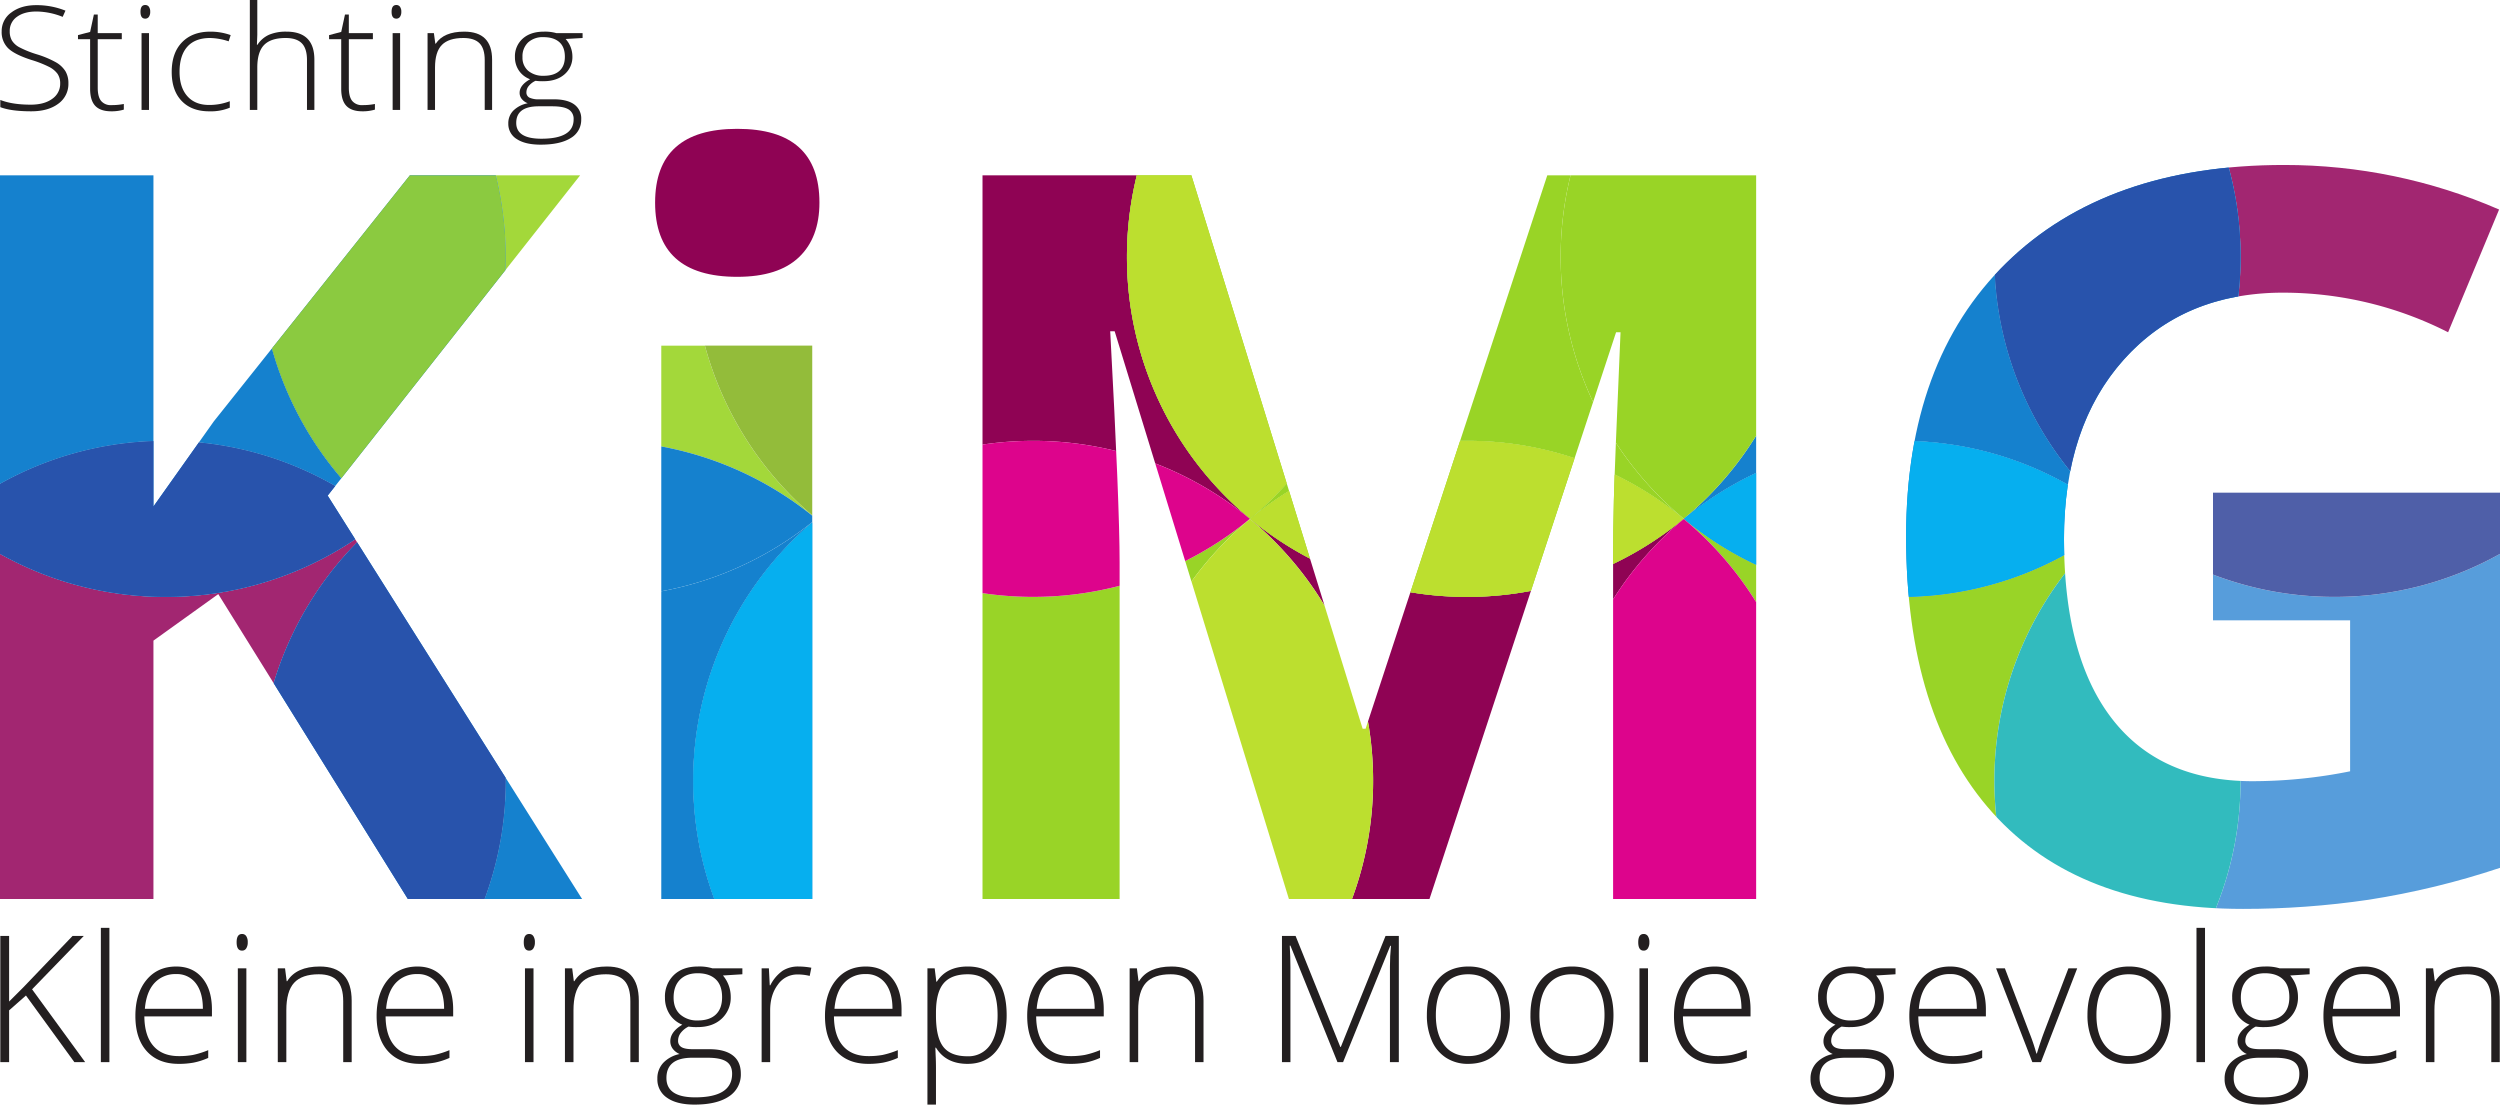 <svg xmlns="http://www.w3.org/2000/svg" xmlns:xlink="http://www.w3.org/1999/xlink" width="1196.264" height="528.557" viewBox="0 0 1196.264 528.557"><defs><clipPath id="a"><path d="M0,0H1196.264V-528.532H0Z"/></clipPath><clipPath id="b"><path d="M1058.933-292.827H1196.3V-113.3a387.036,387.036,0,0,1-62.885,15.276,409.828,409.828,0,0,1-60.273,4.383q-78.394,0-119.726-46.068T912.09-271.986q0-83.842,47.959-130.738t132.992-46.893A257.314,257.314,0,0,1,1195.829-428.3l-24.4,58.737a174.218,174.218,0,0,0-78.866-18.947q-47.606,0-76.265,31.973t-28.66,85.974q0,56.368,23.092,86.089t67.148,29.724a237.3,237.3,0,0,0,46.659-4.737v-72.234h-65.606v-61.1M616.745-98.383l-83.37-271.657h-2.132q4.5,82.9,4.5,110.608V-98.383H470.138V-444.644h99.948l81.948,264.786h1.423l86.921-264.786h99.95V-98.383H771.877V-262.275q0-11.6.355-26.763t3.2-80.528H773.3L684.01-98.383H616.745m-228.083,0H316.425V-363.171h72.237V-98.383m-110.133,0H195.16L104.448-244.275,73.422-222.014V-98.383H0V-444.644H73.422v158.45l28.894-40.74,93.792-117.71h81.473L156.79-291.406,278.529-98.383"/></clipPath></defs><g transform="translate(0 528.557)"><g clip-path="url(#a)"><g clip-path="url(#b)"><path d="M183-280.277l.077-.064a162.329,162.329,0,0,1-58.9-125.268,162.329,162.329,0,0,1,58.9-125.269,162,162,0,0,0-103.77-37.4A162.667,162.667,0,0,0-83.364-405.608,162.325,162.325,0,0,0-24.39-280.277,162.006,162.006,0,0,1,79.3-317.609,162.008,162.008,0,0,1,183-280.277" fill="#1581ce"/><path d="M864.587-405.608a162.332,162.332,0,0,1-58.9,125.268l.076.064A162.007,162.007,0,0,1,909.46-317.609a162.006,162.006,0,0,1,103.692,37.332l.079-.064a162.324,162.324,0,0,1-58.9-125.268,162.322,162.322,0,0,1,58.9-125.269,162,162,0,0,0-103.77-37.4,162,162,0,0,0-103.769,37.4,162.333,162.333,0,0,1,58.9,125.269" fill="#1581ce"/><path d="M388.662-281.8a161.989,161.989,0,0,0-72.237-33.12v-48.247h20.883a162.7,162.7,0,0,0,51.355,81.186v.18M241.849-399.314q.12-3.132.12-6.295h0a163.046,163.046,0,0,0-4.715-39.036h40.327l-35.732,45.331" fill="#a3d83a"/><path d="M124.176-405.608a162.329,162.329,0,0,0,58.9,125.268,162.328,162.328,0,0,0,58.9-125.268,162.329,162.329,0,0,0-58.9-125.269,162.329,162.329,0,0,0-58.9,125.269" fill="#1581ce"/><path d="M163.353-299.73a162.316,162.316,0,0,1-33.221-62.113l65.976-82.8h41.147a163.046,163.046,0,0,1,4.715,39.036q0,3.16-.12,6.295l-78.5,99.584" fill="#8bca40"/><path d="M657.049-405.61a162.336,162.336,0,0,1-58.9,125.27l.079.063a162.006,162.006,0,0,1,103.692-37.332,162.007,162.007,0,0,1,103.693,37.332l.077-.064a162.329,162.329,0,0,1-58.9-125.268,162.33,162.33,0,0,1,58.9-125.269,162.006,162.006,0,0,0-103.77-37.4,162,162,0,0,0-103.77,37.4,162.329,162.329,0,0,1,58.9,125.269" fill="#99d426"/><path d="M746.794-405.608a162.329,162.329,0,0,0,58.9,125.268,162.332,162.332,0,0,0,58.9-125.268,162.333,162.333,0,0,0-58.9-125.269,162.33,162.33,0,0,0-58.9,125.269" fill="#99d426"/><path d="M598.074-280.277A162.588,162.588,0,0,0,552.78-306.81l-19.405-63.229h-2.132q1.792,33.046,2.872,57.319a163.014,163.014,0,0,0-39.732-4.888,163.889,163.889,0,0,0-24.245,1.8V-444.644h73.832a162.977,162.977,0,0,0-4.715,39.036h0a162.329,162.329,0,0,0,58.9,125.269l-.076.063" fill="#8f0354"/><path d="M388.662-281.985a162.7,162.7,0,0,1-51.355-81.186h51.355v81.186" fill="#93bc3a"/><path d="M539.255-405.608a162.329,162.329,0,0,0,58.9,125.269,162.336,162.336,0,0,0,58.9-125.27,162.329,162.329,0,0,0-58.9-125.269,162.329,162.329,0,0,0-58.9,125.27" fill="#99d426"/><path d="M598.151-280.339h0a162.329,162.329,0,0,1-58.9-125.269,162.977,162.977,0,0,1,4.715-39.036h26.116L615.7-297.253a163.8,163.8,0,0,1-17.551,16.913h0" fill="#bcdf2f"/><path d="M1171.433-369.566a174.217,174.217,0,0,0-78.867-18.947,124.112,124.112,0,0,0-21.527,1.8,164.329,164.329,0,0,0,1.087-18.9h0a162.854,162.854,0,0,0-5.684-42.777q12.81-1.232,26.6-1.232A257.314,257.314,0,0,1,1195.829-428.3l-24.4,58.737" fill="#a22671"/><path d="M954.335-405.608a162.324,162.324,0,0,0,58.9,125.268,162.328,162.328,0,0,0,58.9-125.268,162.326,162.326,0,0,0-58.9-125.269,162.322,162.322,0,0,0-58.9,125.269" fill="#1581ce"/><path d="M990.636-303.174a161.9,161.9,0,0,1-36.081-93.886q2.664-2.9,5.493-5.664,40.19-39.292,106.394-45.661a162.854,162.854,0,0,1,5.684,42.777,164.356,164.356,0,0,1-1.087,18.9q-32.88,5.786-54.739,30.173-19.4,21.64-25.665,53.365" fill="#2853ac"/><path d="M1073.144-93.645q-6.546,0-12.835-.321a162.209,162.209,0,0,0,11.817-60.916q2.83.13,5.755.131a237.3,237.3,0,0,0,46.659-4.737v-72.235h-65.606v-21.892A162.3,162.3,0,0,0,1117-242.945a161.921,161.921,0,0,0,79.3-20.608V-113.3a387.036,387.036,0,0,1-62.885,15.276,409.828,409.828,0,0,1-60.273,4.383" fill="#579ddb"/><path d="M1117-242.945a162.3,162.3,0,0,1-58.068-10.671v-39.212H1196.3v29.275a161.921,161.921,0,0,1-79.3,20.608" fill="#4f5fa8"/><path d="M331.715-154.945a162.32,162.32,0,0,1,58.9-125.265l-.077-.067a162,162,0,0,1-103.693,37.332A161.991,161.991,0,0,1,183.15-280.277l-.077.067a162.318,162.318,0,0,1,58.9,125.265,162.331,162.331,0,0,1-58.9,125.269,162.006,162.006,0,0,0,103.769,37.4,162.012,162.012,0,0,0,103.77-37.4,162.332,162.332,0,0,1-58.9-125.269" fill="#1581ce"/><path d="M183.15-280.277a161.992,161.992,0,0,0,103.692,37.332,162,162,0,0,0,103.693-37.332,162.01,162.01,0,0,0-103.693-37.332A162.006,162.006,0,0,0,183.15-280.277" fill="#1581ce"/><path d="M955.235-137.729q-.918-.982-1.817-1.984Q919.334-177.7,913.36-242.99a161.8,161.8,0,0,0,74.389-20q.13,4.458.412,8.739a161.948,161.948,0,0,0-33.827,99.308h0a164.267,164.267,0,0,0,.9,17.216M840.327-240.443a163.513,163.513,0,0,0-34.636-39.767l.076-.067h0a162.778,162.778,0,0,0,34.56,21.952v17.881" fill="#99d427"/><path d="M805.767-280.277A161.992,161.992,0,0,0,909.46-242.945a161.992,161.992,0,0,0,103.692-37.332A162.006,162.006,0,0,0,909.46-317.609a162.007,162.007,0,0,0-103.693,37.332" fill="#1581ce"/><path d="M913.36-242.99q-1.27-13.882-1.271-29a243.6,243.6,0,0,1,4.028-45.488,161.742,161.742,0,0,1,73.374,20.887,174.985,174.985,0,0,0-1.851,26.023q0,3.85.108,7.573a161.8,161.8,0,0,1-74.389,20m-73.033-15.335a162.778,162.778,0,0,1-34.56-21.952,162.826,162.826,0,0,1,34.56-21.951v43.9" fill="#06afef"/><path d="M1060.309-93.966q-67.372-3.442-105.075-43.763a164.267,164.267,0,0,1-.9-17.216,161.948,161.948,0,0,1,33.827-99.308q2.946,44.514,22.572,69.777,21.564,27.754,61.393,29.593a162.209,162.209,0,0,1-11.817,60.916" fill="#32bbbe"/><path d="M535.743-98.383H470.138V-244.739a163.883,163.883,0,0,0,24.244,1.795,162.891,162.891,0,0,0,41.361-5.305V-98.383M570.123-250.3l-3-9.78a162.741,162.741,0,0,0,30.953-20.2h0l.076.065A163.681,163.681,0,0,0,570.123-250.3" fill="#99d427"/><path d="M494.381-242.945a163.885,163.885,0,0,1-24.244-1.795v-71.073a163.885,163.885,0,0,1,24.245-1.8,163.013,163.013,0,0,1,39.732,4.888q1.626,36.624,1.628,53.289v11.181a162.893,162.893,0,0,1-41.361,5.305m72.74-17.132L552.78-306.81a162.588,162.588,0,0,1,45.294,26.533,162.74,162.74,0,0,1-30.953,20.2" fill="#dd048c"/><path d="M449.508-154.945a162.319,162.319,0,0,0-58.9-125.265,162.32,162.32,0,0,0-58.9,125.265,162.332,162.332,0,0,0,58.9,125.269,162.331,162.331,0,0,0,58.9-125.269" fill="#1581ce"/><path d="M388.662-98.383H341.82a162.3,162.3,0,0,1-10.105-56.562,162.286,162.286,0,0,1,56.947-123.621V-98.383" fill="#06afef"/><path d="M684.01-98.383H646.944a162.306,162.306,0,0,0,10.105-56.562h0a163.546,163.546,0,0,0-2.464-28.356L674.9-245.179a163.634,163.634,0,0,0,27.023,2.235,163.538,163.538,0,0,0,30.635-2.88L684.01-98.383M633.79-238.8a163.519,163.519,0,0,0-35.64-41.408l.079-.065h0a163.015,163.015,0,0,0,28.607,19L633.79-238.8m138.086-2.955v-16.957a162.807,162.807,0,0,0,33.737-21.561h0l.077.067a163.548,163.548,0,0,0-33.815,38.452" fill="#8f0354"/><path d="M598.229-280.277a162,162,0,0,0,103.692,37.332,162,162,0,0,0,103.693-37.332,162.007,162.007,0,0,0-103.693-37.332,162.006,162.006,0,0,0-103.692,37.332" fill="#99d426"/><path d="M701.921-242.945a163.634,163.634,0,0,1-27.023-2.235l23.765-72.4c1.083-.021,2.171-.032,3.257-.032a162.465,162.465,0,0,1,51.525,8.331l-20.891,63.453a163.538,163.538,0,0,1-30.635,2.88m69.956-15.771v-3.56q0-11.6.355-26.763.1-4.248.395-12.439a162.873,162.873,0,0,1,32.988,21.2,162.811,162.811,0,0,1-33.737,21.561m-145.041-2.56a163.015,163.015,0,0,1-28.607-19,163.417,163.417,0,0,1,18.6-13.325l10,32.327" fill="#bcdf2f"/><path d="M840.327-98.383H771.877V-241.758a163.55,163.55,0,0,1,33.815-38.452,163.514,163.514,0,0,1,34.636,39.767V-98.383" fill="#dd048c"/><path d="M646.944-98.383h-30.2L570.123-250.3a163.684,163.684,0,0,1,28.028-29.915A163.517,163.517,0,0,1,633.79-238.8l18.243,58.945h1.423l1.129-3.443a163.546,163.546,0,0,1,2.464,28.356,162.3,162.3,0,0,1-10.105,56.562" fill="#bcdf2f"/><path d="M73.422-98.383H0V-263.554a161.926,161.926,0,0,0,79.3,20.609,161.9,161.9,0,0,0,90.654-27.585l.944,1.5a162.549,162.549,0,0,0-39.929,67.416l-26.524-42.659L73.422-222.014V-98.383" fill="#a22671"/><path d="M183-280.277A162.008,162.008,0,0,0,79.3-317.609,162.006,162.006,0,0,0-24.39-280.277,162,162,0,0,0,79.3-242.945,162,162,0,0,0,183-280.277" fill="#1581ce"/><path d="M79.3-242.945A161.926,161.926,0,0,1,0-263.554V-297A161.786,161.786,0,0,1,73.422-317.5v31.311l21.739-30.652A161.656,161.656,0,0,1,160.4-295.982l-3.607,4.576,13.167,20.876A161.9,161.9,0,0,1,79.3-242.945" fill="#2853ac"/><path d="M241.969-154.945a162.318,162.318,0,0,0-58.9-125.265,162.319,162.319,0,0,0-58.9,125.265,162.331,162.331,0,0,0,58.9,125.269,162.331,162.331,0,0,0,58.9-125.269" fill="#1581ce"/><path d="M231.863-98.383h-36.7L130.972-201.617A162.549,162.549,0,0,1,170.9-269.033l71.061,112.672c0,.473.007.943.007,1.416a162.3,162.3,0,0,1-10.105,56.562" fill="#2853ac"/></g></g><path d="M313.474-431.618q0-35.292,39.315-35.291t39.317,35.291q0,16.818-9.831,26.168t-29.487,9.357q-39.314,0-39.315-35.525" fill="#8f0354"/><path d="M40.747-20.317H35.583L12.416-52.2,4.362-45.1v24.779H.149V-80.7H4.362v31.388L11.053-56,34.716-80.7h5.369L15.347-55.173l25.4,34.856" fill="#231f20"/><path d="M52.351-20.317H48.262v-64.26h4.089v64.26" fill="#231f20"/><path d="M84.316-62.448a13.457,13.457,0,0,0-10.407,4.279q-3.926,4.274-4.585,12.329H97.076q0-7.806-3.387-12.207A11.173,11.173,0,0,0,84.316-62.448Zm1.2,42.956q-9.785,0-15.258-6.028T64.782-42.413q0-10.737,5.287-17.2t14.248-6.461q7.93,0,12.512,5.536t4.585,15.034v3.3H69.077q.08,9.254,4.315,14.122t12.12,4.878a37.727,37.727,0,0,0,6.753-.539,40.84,40.84,0,0,0,7.371-2.313v3.717a33.029,33.029,0,0,1-7.02,2.252,39.05,39.05,0,0,1-7.1.6" fill="#231f20"/><path d="M117.89-20.317H113.8V-65.211h4.088Zm-4.666-57.364q0-3.966,2.6-3.961a2.313,2.313,0,0,1,2,1.028,5.1,5.1,0,0,1,.72,2.933,5.211,5.211,0,0,1-.72,2.929,2.278,2.278,0,0,1-2,1.076q-2.6,0-2.6-4.005" fill="#231f20"/><path d="M164.229-20.317V-49.432q0-6.777-2.852-9.849t-8.836-3.08q-8.054,0-11.792,4.068t-3.737,13.2v24.779h-4.089V-65.211h3.469l.785,6.154h.248Q141.8-66.079,153-66.077q15.276,0,15.28,16.4v29.359h-4.047" fill="#231f20"/><path d="M199.745-62.448a13.456,13.456,0,0,0-10.407,4.279q-3.924,4.274-4.584,12.329h27.752q0-7.806-3.388-12.207a11.171,11.171,0,0,0-9.373-4.4Zm1.2,42.956q-9.792,0-15.261-6.028T180.21-42.413q0-10.737,5.287-17.2t14.248-6.461q7.932,0,12.512,5.536t4.587,15.034v3.3H184.506q.082,9.254,4.315,14.122t12.123,4.878a37.736,37.736,0,0,0,6.752-.539,40.883,40.883,0,0,0,7.372-2.313v3.717a33.032,33.032,0,0,1-7.021,2.252,39.026,39.026,0,0,1-7.1.6" fill="#231f20"/><path d="M255.29-20.317H251.2V-65.211h4.087Zm-4.665-57.364q0-3.966,2.6-3.961a2.313,2.313,0,0,1,2,1.028,5.079,5.079,0,0,1,.723,2.933,5.184,5.184,0,0,1-.723,2.929,2.279,2.279,0,0,1-2,1.076q-2.6,0-2.6-4.005" fill="#231f20"/><path d="M301.629-20.317V-49.432q0-6.777-2.851-9.849t-8.837-3.08q-8.054,0-11.791,4.068t-3.737,13.2v24.779h-4.088V-65.211h3.468l.785,6.154h.247q4.378-7.022,15.572-7.02,15.276,0,15.28,16.4v29.359h-4.048" fill="#231f20"/><path d="M322.319-51.213q0,5.209,3.159,8.082a12.1,12.1,0,0,0,8.445,2.867q5.616,0,8.612-2.851t2.995-8.258q0-5.738-3.077-8.612t-8.612-2.87q-5.37,0-8.445,3.078t-3.076,8.565Zm-3.428,38.492q0,9.254,13.751,9.253,17.676,0,17.679-11.273,0-4.052-2.768-5.868t-8.963-1.815h-7.351q-12.35,0-12.348,9.7Zm36.341-52.489v2.849l-9.291.579a15.867,15.867,0,0,1,3.717,10.161,13.694,13.694,0,0,1-4.317,10.507q-4.314,4.028-11.584,4.029a25.282,25.282,0,0,1-4.293-.248,10.652,10.652,0,0,0-3.717,3.016,6.081,6.081,0,0,0-1.28,3.675A3.409,3.409,0,0,0,326.1-27.5q1.63.994,5.471.991h7.848q7.312,0,11.192,2.952t3.883,8.737a12.431,12.431,0,0,1-5.763,10.961Q342.966,0,332.311,0,323.849,0,319.2-3.26a10.489,10.489,0,0,1-4.647-9.088,10.77,10.77,0,0,1,2.871-7.68,14.842,14.842,0,0,1,7.784-4.169,7.947,7.947,0,0,1-3.24-2.459,5.862,5.862,0,0,1-1.219-3.656q0-4.5,5.74-7.929a12.788,12.788,0,0,1-6.111-5.06,14.415,14.415,0,0,1-2.189-7.912,14.2,14.2,0,0,1,4.273-10.8q4.276-4.068,11.543-4.068a21.317,21.317,0,0,1,6.856.867h14.371" fill="#231f20"/><path d="M382.119-66.077a35.107,35.107,0,0,1,6.112.578l-.785,3.925a23.821,23.821,0,0,0-5.823-.7,11.306,11.306,0,0,0-9.416,4.876q-3.674,4.87-3.676,12.307v24.779h-4.088V-65.211h3.471l.411,8.095h.289a18.981,18.981,0,0,1,5.908-6.956,13.819,13.819,0,0,1,7.6-2.006" fill="#231f20"/><path d="M414.292-62.448a13.458,13.458,0,0,0-10.409,4.279q-3.922,4.274-4.584,12.329h27.753q0-7.806-3.387-12.207A11.178,11.178,0,0,0,414.292-62.448Zm1.2,42.956q-9.788,0-15.261-6.028t-5.471-16.894q0-10.737,5.287-17.2t14.249-6.461q7.926,0,12.512,5.536t4.584,15.034v3.3H399.052q.08,9.254,4.316,14.122t12.12,4.878a37.736,37.736,0,0,0,6.752-.539,40.885,40.885,0,0,0,7.372-2.313v3.717a33,33,0,0,1-7.02,2.252,39.041,39.041,0,0,1-7.1.6" fill="#231f20"/><path d="M462.9-23.126a12.5,12.5,0,0,0,10.677-5.123q3.776-5.122,3.777-14.328,0-19.786-14.289-19.784-7.848,0-11.523,4.315t-3.675,14.066v1.32q0,10.532,3.529,15.035T462.9-23.126Zm.081,3.634q-10.362,0-15.113-7.763h-.289l.123,3.467q.168,3.054.167,6.692V0h-4.089V-65.211h3.469l.787,6.4h.245q4.628-7.269,14.785-7.271,9.086,0,13.855,5.968t4.771,17.368q0,11.066-5.015,17.158T462.98-19.492" fill="#231f20"/><path d="M511.053-62.448a13.46,13.46,0,0,0-10.407,4.279q-3.926,4.274-4.587,12.329h27.753q0-7.806-3.387-12.207A11.174,11.174,0,0,0,511.053-62.448Zm1.2,42.956q-9.79,0-15.26-6.028t-5.472-16.894q0-10.737,5.287-17.2t14.248-6.461q7.93,0,12.512,5.536t4.584,15.034v3.3H495.813q.082,9.254,4.316,14.122t12.121,4.878A37.735,37.735,0,0,0,519-23.747a40.853,40.853,0,0,0,7.372-2.313v3.717a33.047,33.047,0,0,1-7.02,2.252,39.042,39.042,0,0,1-7.1.6" fill="#231f20"/><path d="M571.843-20.317V-49.432q0-6.777-2.849-9.849t-8.836-3.08q-8.056,0-11.792,4.068t-3.737,13.2v24.779h-4.087V-65.211h3.468l.785,6.154h.249q4.372-7.022,15.567-7.02,15.278,0,15.281,16.4v29.359h-4.049" fill="#231f20"/><path d="M639.984-20.317,617.477-76.069h-.332q.332,5.12.332,10.484v45.268h-4.049V-80.7h6.524l21.395,53.112h.248L662.985-80.7h6.364v60.38h-4.256v-45.76q0-4.79.495-9.912h-.332L642.668-20.317h-2.684" fill="#231f20"/><path d="M687.065-42.825q0,9.25,4.069,14.432t11.5,5.185q7.432,0,11.5-5.185T718.2-42.825q0-9.291-4.112-14.413t-11.544-5.123q-7.428,0-11.463,5.1Q687.068-52.158,687.065-42.825Zm35.435,0q0,10.984-5.333,17.156-5.316,6.18-14.7,6.177a19.008,19.008,0,0,1-10.4-2.851,18.17,18.17,0,0,1-6.9-8.177,29.672,29.672,0,0,1-2.4-12.306q0-10.984,5.327-17.122t14.619-6.13q9.252,0,14.519,6.216T722.5-42.825" fill="#231f20"/><path d="M736.62-42.825q0,9.25,4.072,14.432t11.5,5.185q7.436,0,11.5-5.185t4.077-14.432q0-9.291-4.109-14.413T752.11-62.361q-7.44,0-11.461,5.1T736.62-42.825Zm35.436,0q0,10.984-5.327,17.156t-14.707,6.177a19.03,19.03,0,0,1-10.4-2.851,18.232,18.232,0,0,1-6.9-8.177,29.757,29.757,0,0,1-2.393-12.306q0-10.984,5.327-17.122t14.625-6.13q9.246,0,14.511,6.216t5.267,17.036" fill="#231f20"/><path d="M788.578-20.317H784.49V-65.211h4.088Zm-4.669-57.364q0-3.966,2.6-3.961a2.3,2.3,0,0,1,2,1.028,5.046,5.046,0,0,1,.729,2.933,5.151,5.151,0,0,1-.729,2.929,2.265,2.265,0,0,1-2,1.076q-2.6,0-2.6-4.005" fill="#231f20"/><path d="M820.539-62.448a13.46,13.46,0,0,0-10.407,4.279q-3.926,4.274-4.58,12.329H833.3q0-7.806-3.384-12.207A11.178,11.178,0,0,0,820.539-62.448Zm1.2,42.956q-9.782,0-15.261-6.028t-5.467-16.894q0-10.737,5.285-17.2t14.245-6.461q7.934,0,12.516,5.536t4.585,15.034v3.3H805.3q.078,9.254,4.315,14.122t12.119,4.878a37.716,37.716,0,0,0,6.752-.539,40.787,40.787,0,0,0,7.372-2.313v3.717a33.065,33.065,0,0,1-7.016,2.252,39.076,39.076,0,0,1-7.108.6" fill="#231f20"/><path d="M874.1-51.213c0,3.472,1.06,6.164,3.16,8.082a12.115,12.115,0,0,0,8.447,2.867q5.624,0,8.607-2.851,3.008-2.844,3-8.258,0-5.738-3.075-8.612t-8.613-2.87q-5.362,0-8.444,3.078t-3.08,8.565Zm-3.42,38.492q0,9.254,13.747,9.253,17.676,0,17.676-11.273,0-4.052-2.765-5.868t-8.963-1.815h-7.355q-12.346,0-12.34,9.7Zm36.335-52.489v2.849l-9.289.579a15.87,15.87,0,0,1,3.72,10.161,13.722,13.722,0,0,1-4.317,10.507q-4.322,4.028-11.587,4.029a25.313,25.313,0,0,1-4.295-.248,10.677,10.677,0,0,0-3.715,3.016,6.047,6.047,0,0,0-1.287,3.675,3.427,3.427,0,0,0,1.631,3.14q1.638.994,5.477.991H891.2q7.314,0,11.195,2.952t3.881,8.737a12.427,12.427,0,0,1-5.764,10.961Q894.756,0,884.1,0q-8.464,0-13.109-3.26a10.49,10.49,0,0,1-4.648-9.088,10.8,10.8,0,0,1,2.865-7.68A14.859,14.859,0,0,1,877-24.2a7.929,7.929,0,0,1-3.24-2.459,5.824,5.824,0,0,1-1.221-3.656q0-4.5,5.741-7.929a12.791,12.791,0,0,1-6.112-5.06,14.426,14.426,0,0,1-2.189-7.912,14.223,14.223,0,0,1,4.272-10.8q4.278-4.068,11.548-4.068a21.28,21.28,0,0,1,6.851.867h14.371" fill="#231f20"/><path d="M933.156-62.448a13.459,13.459,0,0,0-10.4,4.279q-3.92,4.274-4.585,12.329h27.753q0-7.806-3.388-12.207a11.174,11.174,0,0,0-9.377-4.4Zm1.2,42.956q-9.78,0-15.255-6.028t-5.476-16.894q0-10.737,5.287-17.2t14.243-6.461q7.936,0,12.516,5.536t4.585,15.034v3.3H917.922q.082,9.254,4.319,14.122t12.117,4.878a37.74,37.74,0,0,0,6.756-.539,40.949,40.949,0,0,0,7.372-2.313v3.717a33.161,33.161,0,0,1-7.023,2.252,39.088,39.088,0,0,1-7.105.6" fill="#231f20"/><path d="M972.483-20.317,955.132-65.211h4.212L970.95-34.692a94.524,94.524,0,0,1,3.472,10.243h.241q1.7-5.614,3.471-10.324l11.611-30.437h4.212L976.606-20.317h-4.123" fill="#231f20"/><path d="M1003.161-42.825q0,9.25,4.069,14.432t11.5,5.185q7.43,0,11.5-5.185t4.063-14.432q0-9.291-4.107-14.413t-11.541-5.123q-7.432,0-11.464,5.1T1003.161-42.825Zm35.433,0q0,10.984-5.327,17.156t-14.7,6.177a19.039,19.039,0,0,1-10.407-2.851,18.181,18.181,0,0,1-6.9-8.177,29.756,29.756,0,0,1-2.4-12.306q0-10.984,5.323-17.122t14.625-6.13q9.254,0,14.513,6.216t5.267,17.036" fill="#231f20"/><path d="M1055.115-20.317h-4.085v-64.26h4.085v64.26" fill="#231f20"/><path d="M1072.259-51.213q0,5.209,3.157,8.082a12.106,12.106,0,0,0,8.447,2.867q5.61,0,8.6-2.851t3-8.258q0-5.738-3.081-8.612t-8.607-2.87q-5.37,0-8.447,3.078t-3.073,8.565Zm-3.431,38.492q0,9.254,13.751,9.253,17.674,0,17.675-11.273,0-4.052-2.761-5.868t-8.963-1.815h-7.351q-12.352,0-12.351,9.7Zm36.344-52.489v2.849l-9.291.579a15.876,15.876,0,0,1,3.712,10.161,13.693,13.693,0,0,1-4.316,10.507q-4.316,4.028-11.583,4.029a25.342,25.342,0,0,1-4.3-.248,10.641,10.641,0,0,0-3.715,3.016,6.059,6.059,0,0,0-1.283,3.675,3.408,3.408,0,0,0,1.636,3.14c1.081.663,2.909.991,5.467.991h7.851q7.306,0,11.187,2.952t3.888,8.737a12.423,12.423,0,0,1-5.767,10.961Q1092.911,0,1082.252,0q-8.468,0-13.115-3.26a10.486,10.486,0,0,1-4.644-9.088,10.775,10.775,0,0,1,2.869-7.68,14.823,14.823,0,0,1,7.781-4.169,7.929,7.929,0,0,1-3.24-2.459,5.856,5.856,0,0,1-1.221-3.656q0-4.5,5.745-7.929a12.773,12.773,0,0,1-6.112-5.06,14.407,14.407,0,0,1-2.193-7.912,14.213,14.213,0,0,1,4.279-10.8q4.272-4.068,11.544-4.068a21.356,21.356,0,0,1,6.853.867h14.373" fill="#231f20"/><path d="M1131.311-62.448a13.441,13.441,0,0,0-10.4,4.279q-3.922,4.274-4.587,12.329h27.756q0-7.806-3.387-12.207A11.192,11.192,0,0,0,1131.311-62.448Zm1.2,42.956q-9.8,0-15.259-6.028t-5.472-16.894q0-10.737,5.284-17.2t14.245-6.461q7.93,0,12.519,5.536t4.581,15.034v3.3h-32.334q.078,9.254,4.313,14.122t12.123,4.878a37.778,37.778,0,0,0,6.752-.539,40.863,40.863,0,0,0,7.369-2.313v3.717a33.094,33.094,0,0,1-7.02,2.252,39,39,0,0,1-7.1.6" fill="#231f20"/><path d="M1192.1-20.317V-49.432q0-6.777-2.852-9.849t-8.835-3.08q-8.05,0-11.795,4.068t-3.732,13.2v24.779h-4.084V-65.211h3.463l.787,6.154h.245q4.382-7.022,15.569-7.02,15.286,0,15.285,16.4v29.359H1192.1" fill="#231f20"/><path d="M32.731-488.712a11.581,11.581,0,0,1-4.854,9.8q-4.852,3.62-12.9,3.617-9.672,0-14.83-1.995v-3.448q5.7,2.266,14.541,2.265,6.5,0,10.3-2.789a8.654,8.654,0,0,0,3.808-7.316,8.04,8.04,0,0,0-1.263-4.648,11.35,11.35,0,0,0-4.114-3.361,52.4,52.4,0,0,0-8.371-3.279q-8.084-2.6-11.167-5.628A10.778,10.778,0,0,1,.8-513.551a10.832,10.832,0,0,1,4.635-9.041q4.637-3.5,11.925-3.5a37,37,0,0,1,13.964,2.633l-1.336,2.976a34.442,34.442,0,0,0-12.555-2.568q-5.844,0-9.309,2.535a8.09,8.09,0,0,0-3.464,6.895,8.581,8.581,0,0,0,1.063,4.493,9.5,9.5,0,0,0,3.483,3.161,48.989,48.989,0,0,0,8.3,3.363,46.21,46.21,0,0,1,9.273,3.872,12.85,12.85,0,0,1,4.529,4.255,11.044,11.044,0,0,1,1.425,5.763" fill="#231f20"/><path d="M53.334-478.266a28.581,28.581,0,0,0,5.917-.541v2.7a20.134,20.134,0,0,1-5.989.811q-5.2,0-7.667-2.6t-2.473-8.179V-509.8H37.314v-1.957l5.809-1.521,1.8-8.315h1.839v8.888H58.277v2.905H46.766v23.255q0,4.226,1.59,6.252a5.924,5.924,0,0,0,4.978,2.029" fill="#231f20"/><path d="M71.3-475.968H67.731v-36.739H71.3Zm-4.077-46.945q0-3.248,2.272-3.244a2.065,2.065,0,0,1,1.75.844,3.951,3.951,0,0,1,.632,2.4,4.036,4.036,0,0,1-.632,2.4,2.032,2.032,0,0,1-1.75.879q-2.274,0-2.272-3.279" fill="#231f20"/><path d="M100.1-475.292q-8.41,0-13.172-4.969t-4.763-13.856q0-9.126,4.944-14.212t13.532-5.088a28.8,28.8,0,0,1,9.74,1.659l-.972,2.972a30.361,30.361,0,0,0-8.84-1.587q-7.218,0-10.933,4.175t-3.718,12.012q0,7.438,3.718,11.644t10.39,4.208a27.005,27.005,0,0,0,9.923-1.791v3.109a23.829,23.829,0,0,1-9.849,1.724" fill="#231f20"/><path d="M146.894-475.968V-499.8q0-5.54-2.491-8.057t-7.72-2.519q-7.038,0-10.3,3.327t-3.266,10.8v20.28h-3.57v-52.589h3.57v16.729l-.182,4.7h.254a12.892,12.892,0,0,1,5.556-4.8,20.616,20.616,0,0,1,8.336-1.487q13.348,0,13.351,13.419v24.031h-3.537" fill="#231f20"/><path d="M173.486-478.266a28.573,28.573,0,0,0,5.917-.541v2.7a20.128,20.128,0,0,1-5.989.811q-5.194,0-7.668-2.6t-2.471-8.179V-509.8h-5.809v-1.957l5.809-1.521,1.8-8.315h1.841v8.888H178.43v2.905H166.92v23.255q0,4.226,1.588,6.252a5.93,5.93,0,0,0,4.979,2.029" fill="#231f20"/><path d="M191.456-475.968h-3.573v-36.739h3.573Zm-4.077-46.945q0-3.248,2.273-3.244a2.064,2.064,0,0,1,1.748.844,3.945,3.945,0,0,1,.633,2.4,4.03,4.03,0,0,1-.633,2.4,2.031,2.031,0,0,1-1.748.879q-2.274,0-2.273-3.279" fill="#231f20"/><path d="M231.941-475.968V-499.8q0-5.54-2.491-8.057t-7.724-2.519q-7.034,0-10.3,3.327t-3.265,10.8v20.28h-3.573v-36.739h3.031l.685,5.037h.217q3.824-5.748,13.6-5.748,13.35,0,13.351,13.419v24.031h-3.535" fill="#231f20"/><path d="M250.017-501.251a8.208,8.208,0,0,0,2.759,6.609,11.008,11.008,0,0,0,7.38,2.349q4.906,0,7.521-2.335t2.617-6.756q0-4.7-2.688-7.048t-7.524-2.349a10.364,10.364,0,0,0-7.379,2.519,9.135,9.135,0,0,0-2.687,7.011Zm-3,31.5q0,7.572,12.015,7.572,15.444,0,15.444-9.227a5.209,5.209,0,0,0-2.417-4.8q-2.418-1.486-7.829-1.487H257.81q-10.79,0-10.789,7.941Zm31.753-42.956v2.333l-8.119.472a12.5,12.5,0,0,1,3.248,8.315,10.887,10.887,0,0,1-3.771,8.6q-3.774,3.294-10.121,3.295a23.4,23.4,0,0,1-3.755-.2,9.215,9.215,0,0,0-3.245,2.468,4.776,4.776,0,0,0-1.119,3.008,2.74,2.74,0,0,0,1.425,2.568,10.256,10.256,0,0,0,4.779.812h6.857q6.386,0,9.779,2.415a8.219,8.219,0,0,1,3.391,7.148,10.019,10.019,0,0,1-5.033,8.976q-5.032,3.156-14.344,3.16-7.4,0-11.455-2.669a8.434,8.434,0,0,1-4.06-7.437,8.514,8.514,0,0,1,2.509-6.287,13.259,13.259,0,0,1,6.8-3.412,6.88,6.88,0,0,1-2.833-2.013,4.589,4.589,0,0,1-1.064-2.992q0-3.68,5.017-6.488a11.021,11.021,0,0,1-5.341-4.137,11.262,11.262,0,0,1-1.913-6.476,11.258,11.258,0,0,1,3.735-8.836q3.736-3.328,10.087-3.331a19.768,19.768,0,0,1,5.989.711h12.556" fill="#231f20"/></g></svg>